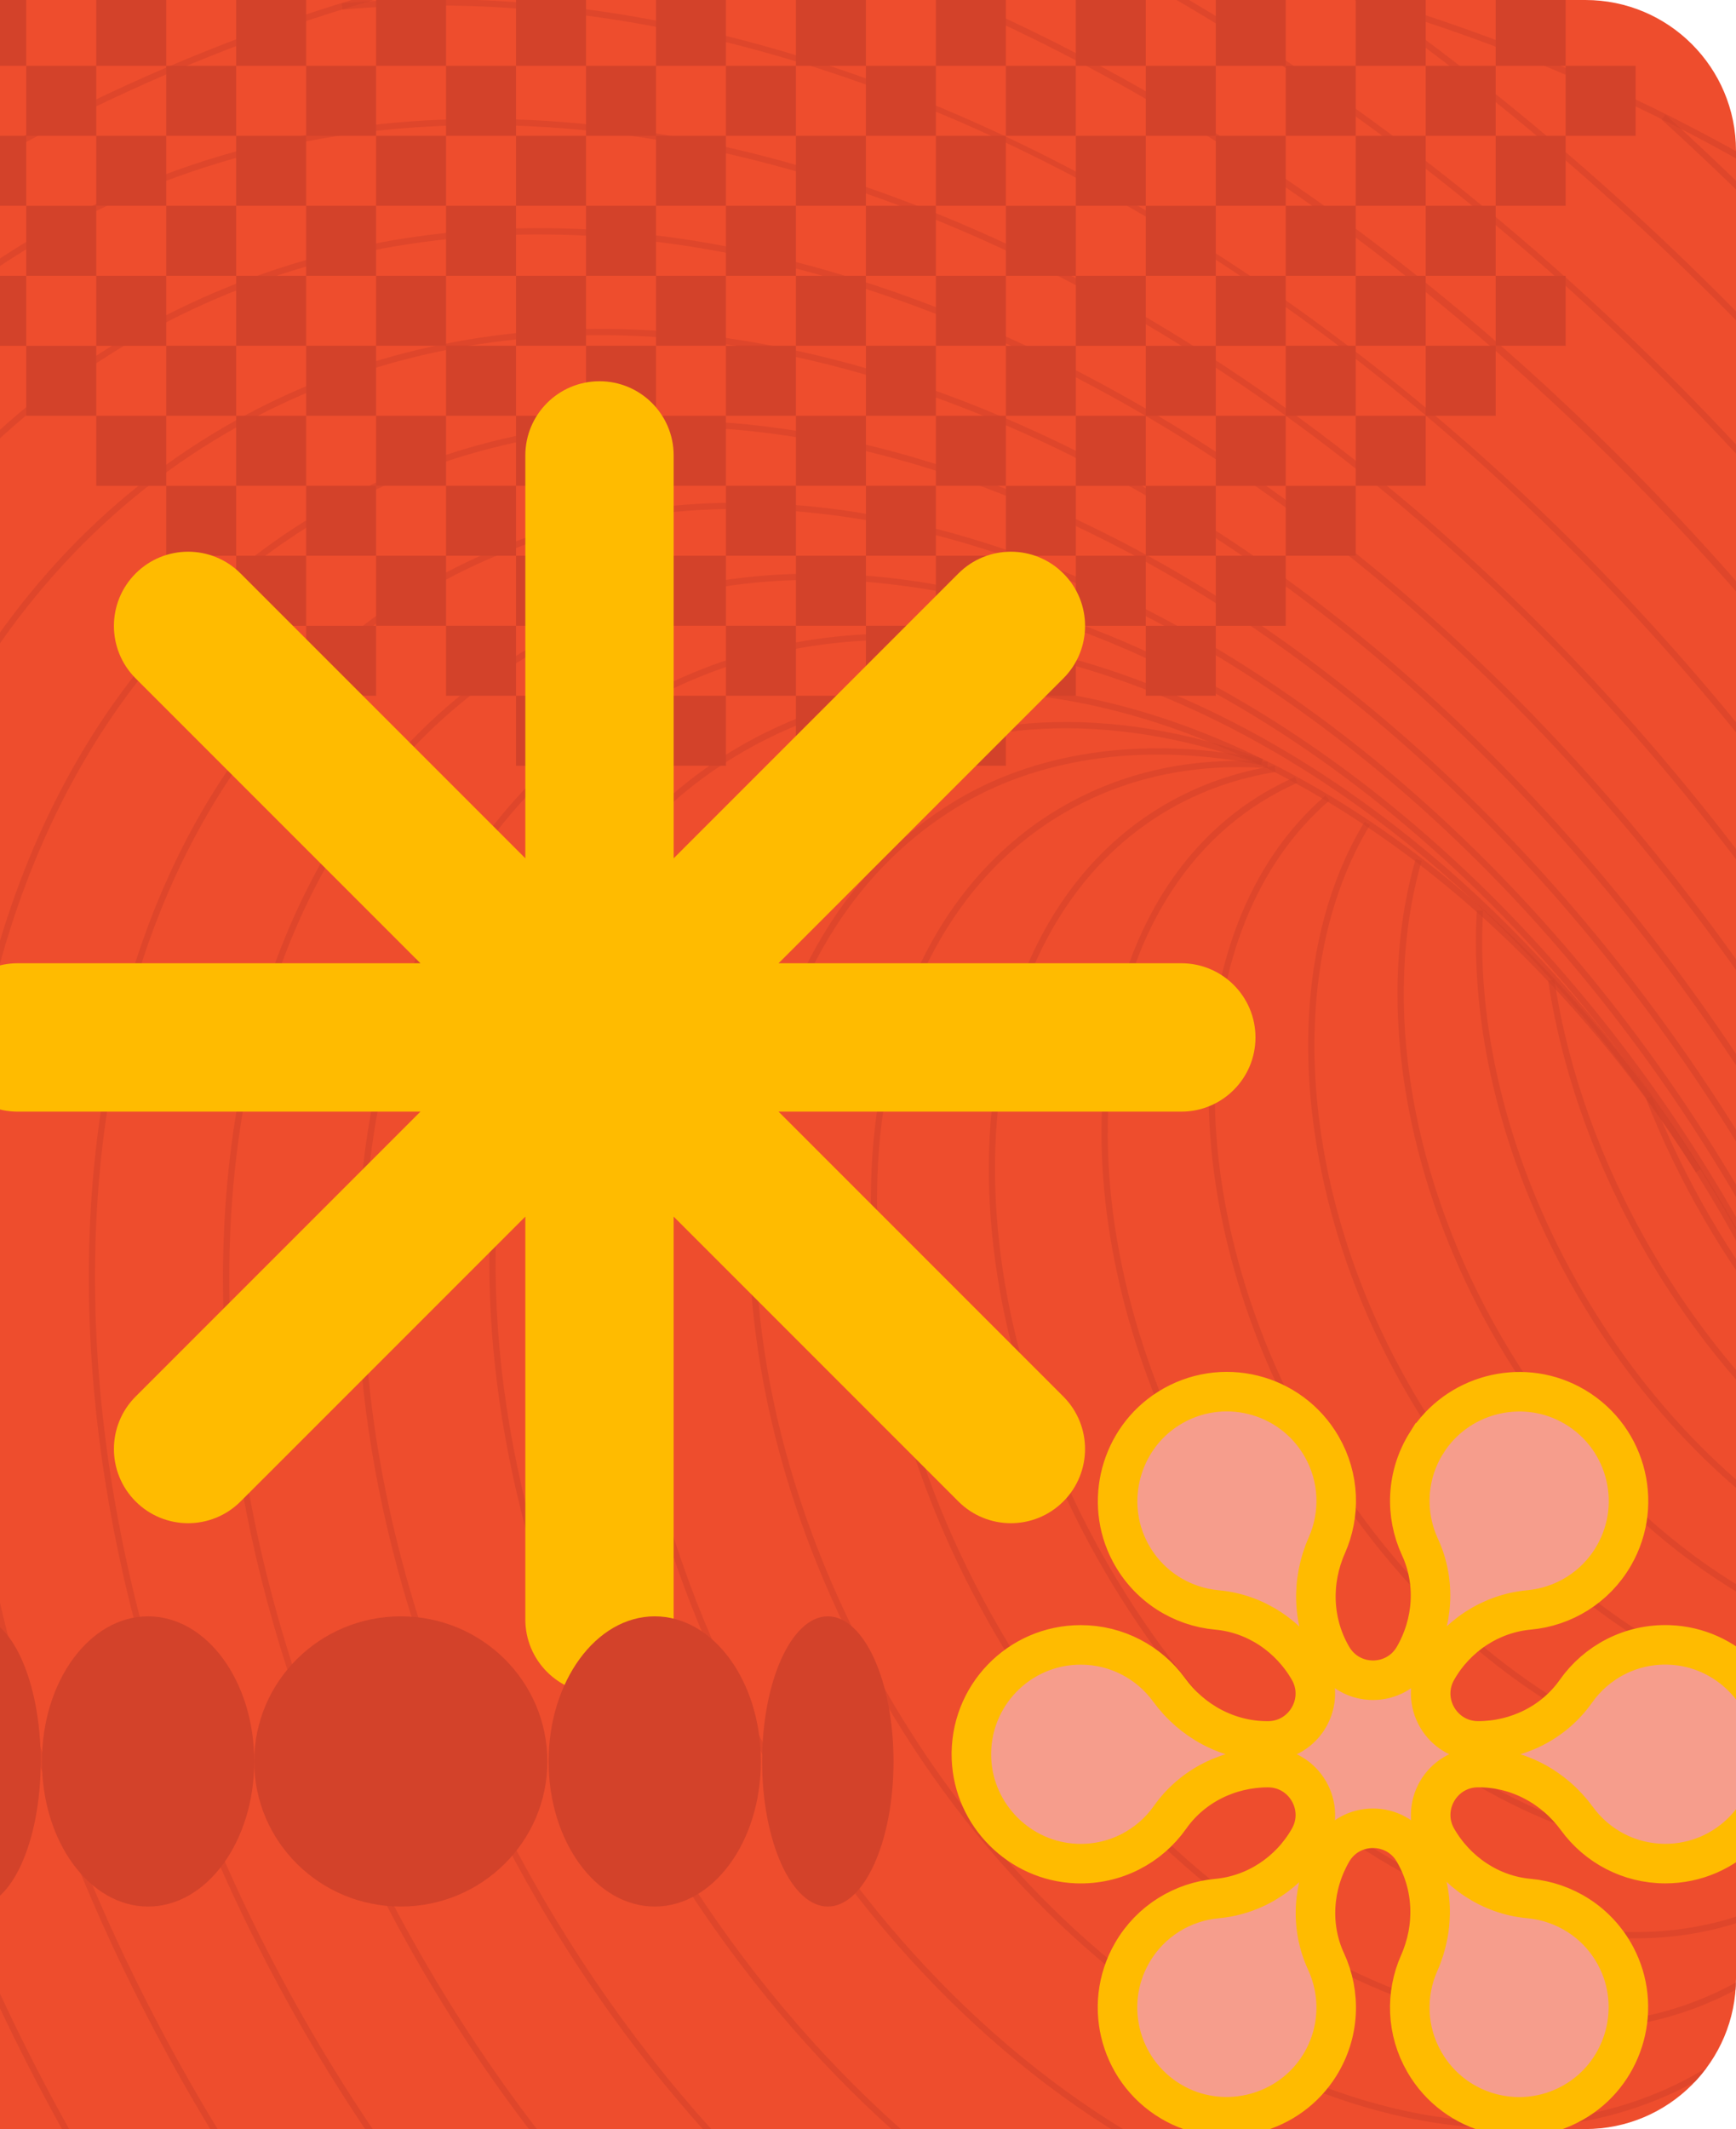 <svg width="553" height="678" viewBox="0 0 553 678" fill="none" xmlns="http://www.w3.org/2000/svg">
<g clip-path="url(#clip0_15733_30937)">
<path d="M0 678L-2.96363e-05 0L505 -2.20743e-05C531.51 -2.3233e-05 553 21.49 553 48L553 630C553 656.51 531.51 678 505 678L0 678Z" fill="#EE4D2D"/>
<path d="M243.733 -21.131L244.298 -23.059C319.869 -0.957 396.63 41.581 466.279 99.969C538.242 160.285 602.912 237.935 653.277 324.511C703.65 411.088 739.206 505.671 756.08 598.04C772.419 687.441 771.469 775.2 753.345 851.818L751.394 851.358C788.705 693.664 751.379 497.099 651.545 325.528C551.718 153.943 399.266 24.353 243.733 -21.131Z" fill="#D3422A" fill-opacity="0.54"/>
<path d="M-216.334 365.573C-216.334 320.421 -211.551 276.986 -202.007 236.632L-200.056 237.091C-237.359 394.771 -200.033 591.344 -100.206 762.929C-0.38 934.5 152.08 1064.09 307.605 1109.57L307.04 1111.5C231.477 1089.4 154.716 1046.86 85.067 988.473C13.104 928.157 -51.566 850.507 -101.931 763.939C-152.304 677.362 -187.852 582.779 -204.734 490.41C-212.47 448.097 -216.327 406.146 -216.327 365.573L-216.334 365.573Z" fill="#D3422A" fill-opacity="0.54"/>
<path d="M341.722 -18.073L342.633 -19.858C473.933 47.035 593.014 164.24 677.918 310.176C762.829 456.104 805.895 617.565 799.161 764.744L797.157 764.654C803.854 617.814 760.901 456.782 676.185 311.185C591.469 165.581 472.69 48.647 341.722 -18.073Z" fill="#D3422A" fill-opacity="0.54"/>
<path d="M-248.5 353.867C-248.5 343.743 -248.274 333.702 -247.815 323.698L-245.803 323.788C-252.53 470.613 -209.547 631.66 -124.831 777.257C-40.108 922.854 78.664 1039.79 209.624 1106.51L208.713 1108.29C77.413 1041.4 -41.66 924.187 -126.572 778.259C-205.713 642.244 -248.5 492.737 -248.5 353.86L-248.5 353.867Z" fill="#D3422A" fill-opacity="0.54"/>
<path d="M-277.148 413.656L-275.144 413.461C-263.016 540.376 -219.566 671.125 -149.472 791.585C-79.378 912.051 12.826 1014.44 117.165 1087.69L116.012 1089.33C11.432 1015.92 -80.967 913.31 -151.204 792.594C-221.442 671.886 -264.99 540.85 -277.14 413.649L-277.148 413.656Z" fill="#D3422A" fill-opacity="0.54"/>
<path d="M434.182 0.737L435.334 -0.905C539.914 72.504 632.321 175.118 702.558 295.833C772.795 416.541 816.343 547.585 828.494 674.778L826.49 674.974C814.37 548.067 770.912 417.31 700.825 296.85C630.731 176.383 538.528 73.995 434.182 0.745L434.182 0.737Z" fill="#D3422A" fill-opacity="0.54"/>
<path d="M529.24 38.033L530.588 36.549C606.596 105.498 672.742 187.916 727.191 281.498C781.646 375.088 820.614 473.317 843.002 573.46L841.044 573.897C818.701 473.95 779.816 375.916 725.466 282.508C671.123 189.099 605.097 106.847 529.247 38.033L529.24 38.033Z" fill="#D3422A" fill-opacity="0.54"/>
<path d="M-291.649 514.975L-289.69 514.538C-267.347 614.477 -228.462 712.511 -174.112 805.935C-119.762 899.336 -53.743 981.588 22.107 1050.41L20.758 1051.89C-55.242 982.944 -121.396 900.526 -175.844 806.944C-230.3 713.347 -269.268 615.118 -291.649 514.982L-291.649 514.975Z" fill="#D3422A" fill-opacity="0.54"/>
<path d="M-178.542 377.453C-178.542 278.591 -153.253 189.28 -106.233 123.585L-104.598 124.753C-212.56 275.623 -198.896 525.152 -70.579 745.694C57.745 966.229 267.929 1101.42 452.434 1082.11L452.645 1084.1C364.697 1093.31 265.014 1065.9 171.952 1006.94C75.748 945.995 -8.711 856.006 -72.312 746.703C-135.913 637.4 -172.41 519.494 -177.864 405.747C-178.316 396.24 -178.542 386.801 -178.542 377.453Z" fill="#D3422A" fill-opacity="0.54"/>
<path d="M108.946 1.039C197.639 -6.735 293.79 20.737 386.995 80.481C482.038 141.4 565.534 230.771 628.472 338.937C691.409 447.102 727.846 563.855 733.842 676.586C739.718 787.147 716.095 884.307 665.511 957.573L663.854 956.428C768.23 805.241 753.315 557.49 626.739 339.946C500.163 122.394 292.148 -12.995 109.12 3.042L108.946 1.039Z" fill="#D3422A" fill-opacity="0.54"/>
<path d="M-139.174 387.103C-139.174 372.722 -138.609 358.477 -137.464 344.398C-127.43 220.828 -74.195 125.016 12.426 74.613C191.123 -29.357 457.94 94.764 607.213 351.306C679.492 475.524 713.789 611.908 703.748 735.343C693.714 858.914 640.479 954.725 553.857 1005.13C467.236 1055.53 357.632 1054.46 245.247 1002.13C132.984 949.852 31.349 852.654 -40.922 728.436C-104.96 618.387 -139.167 498.786 -139.167 387.103L-139.174 387.103ZM703.447 692.631C703.447 581.302 669.33 462.055 605.473 352.315C456.758 96.73 191.176 -27.067 13.443 76.353C-72.598 126.417 -125.479 221.664 -135.46 344.556C-145.434 467.585 -111.265 603.554 -39.189 727.426C32.886 851.29 134.197 948.209 246.099 1000.31C357.873 1052.37 466.807 1053.46 552.848 1003.4C638.889 953.332 691.771 858.085 701.752 735.185C702.889 721.159 703.454 706.959 703.454 692.631L703.447 692.631Z" fill="#D3422A" fill-opacity="0.54"/>
<path d="M-98.549 394.816C-98.549 381.551 -98.029 368.421 -96.975 355.426C-87.717 241.551 -38.647 153.257 41.195 106.794C121.037 60.338 222.046 61.31 325.624 109.536C429.074 157.702 522.724 247.261 589.323 361.716C655.921 476.172 687.5 601.837 678.257 715.592C668.999 829.468 619.929 917.761 540.087 964.225C460.246 1010.68 359.236 1009.71 255.658 961.483C152.208 913.317 58.558 823.758 -8.04 709.302C-67.031 607.916 -98.556 497.716 -98.556 394.816L-98.549 394.816ZM677.835 676.195C677.835 573.641 646.407 463.818 587.59 362.726C521.195 248.624 427.861 159.351 324.773 111.359C221.812 63.419 121.458 62.417 42.204 108.534C-37.057 154.651 -85.773 242.387 -94.971 355.585C-104.176 468.918 -72.688 594.176 -6.3 708.285C60.095 822.387 153.428 911.66 256.517 959.652C359.477 1007.58 459.831 1008.59 539.085 962.477C618.347 916.36 667.063 828.624 676.26 715.426C677.315 702.5 677.835 689.4 677.835 676.195Z" fill="#D3422A" fill-opacity="0.54"/>
<path d="M-56.764 400.18C-56.764 284.368 -13.171 185.212 71.296 136.06C144.6 93.408 237.353 94.32 332.471 138.628C427.462 182.884 513.466 265.144 574.626 370.267C700.968 587.389 680.735 835.599 529.534 923.584C378.332 1011.56 152.539 906.492 26.204 689.37C-29.555 593.543 -56.764 491.66 -56.764 400.172L-56.764 400.18ZM655.605 659.524C655.605 568.376 628.479 466.831 572.886 371.284C511.921 266.508 426.234 184.534 331.62 140.451C237.119 96.429 145.029 95.48 72.306 137.8C-11.528 186.576 -54.783 285.069 -54.79 400.135C-54.798 491.284 -27.664 592.828 27.929 688.376C153.707 904.541 378.264 1009.28 528.509 921.859C612.343 873.084 655.605 774.59 655.605 659.524Z" fill="#D3422A" fill-opacity="0.54"/>
<path d="M-14.571 404.459C-14.571 393.348 -14.134 382.349 -13.253 371.472C-5.494 275.766 35.718 201.566 102.799 162.53C169.88 123.502 254.762 124.338 341.79 164.881C428.705 205.37 507.387 280.639 563.349 376.828C678.95 575.494 660.426 802.613 522.076 883.117C383.718 963.622 177.112 867.487 61.519 668.82C11.922 583.592 -14.579 490.952 -14.579 404.459L-14.571 404.459ZM637.285 641.49C637.285 558.123 612.464 465.227 561.617 377.837C505.858 282.003 427.485 207.02 340.946 166.704C254.521 126.44 170.31 125.574 103.809 164.27C37.308 202.96 -3.551 276.609 -11.249 371.638C-18.978 466.809 7.5 571.992 63.259 667.818C178.295 865.528 383.673 961.332 521.074 881.385C597.737 836.775 637.293 746.726 637.293 641.49L637.285 641.49Z" fill="#D3422A" fill-opacity="0.54"/>
<path d="M28.284 406.703C28.284 309.98 64.713 227.155 135.289 186.086C261.564 112.617 450.061 200.232 555.477 381.407C606.513 469.114 630.701 565.415 623.62 652.594C616.517 739.901 578.882 807.599 517.654 843.23C391.379 916.699 202.882 829.083 97.466 647.908C50.973 567.999 28.284 483.027 28.284 406.703ZM622.822 622.387C622.822 543.886 598.769 459.81 553.737 382.424C448.878 202.206 261.617 114.914 136.299 187.826C10.98 260.737 -5.652 466.688 99.199 646.899C204.065 827.117 391.327 914.409 516.645 841.498C577.293 806.213 614.573 739.072 621.617 652.435C622.423 642.53 622.822 632.503 622.822 622.387Z" fill="#D3422A" fill-opacity="0.54"/>
<path d="M71.018 407.344C71.018 398.078 71.387 388.903 72.125 379.834C78.596 300.384 112.848 238.764 168.585 206.335C283.515 139.465 455.055 219.178 550.98 384.037C597.421 463.841 619.439 551.479 612.976 630.794C606.505 710.244 572.253 771.863 516.517 804.293C401.586 871.163 230.039 791.449 134.121 626.59C92.999 555.916 71.025 479.088 71.025 407.344L71.018 407.344ZM612.072 603.268C612.072 531.879 590.196 455.412 549.247 385.039C453.88 221.144 283.575 141.755 169.602 208.067C114.453 240.158 80.547 301.212 74.129 379.992C67.688 458.922 89.624 546.124 135.854 625.574C231.221 789.468 401.526 868.858 515.507 802.545C570.656 770.455 604.562 709.4 610.98 630.621C611.711 621.604 612.08 612.481 612.08 603.268L612.072 603.268Z" fill="#D3422A" fill-opacity="0.54"/>
<path d="M540.245 373.355L541.948 372.285C544.818 376.865 547.304 380.978 549.556 384.85L547.824 385.86C545.579 382.003 543.1 377.912 540.245 373.355Z" fill="#D3422A" fill-opacity="0.54"/>
<path d="M113.729 405.905C113.729 397.513 114.061 389.204 114.724 380.986C120.584 308.82 151.68 252.858 202.294 223.404C303.635 164.436 452.825 229.837 541.948 372.285L540.245 373.355C451.703 231.826 303.703 166.726 203.311 225.144C153.285 254.251 122.535 309.656 116.735 381.152C110.92 452.752 130.829 531.946 172.795 604.082C214.761 676.21 273.752 732.647 338.897 762.989C403.921 793.272 467.281 793.92 517.307 764.805C617.699 706.387 634.234 545.551 554.957 398.635L556.72 397.679C636.531 545.558 619.658 707.569 518.317 766.537C467.703 795.984 403.688 795.366 338.046 764.805C272.532 734.296 213.225 677.573 171.055 605.091C133.692 540.88 113.722 471.08 113.722 405.905L113.729 405.905Z" fill="#D3422A" fill-opacity="0.54"/>
<path d="M547.823 385.867L549.556 384.858C551.793 388.7 554.136 392.896 556.72 397.679L554.957 398.636C552.381 393.867 550.053 389.694 547.823 385.867Z" fill="#D3422A" fill-opacity="0.54"/>
<path d="M155.884 402.161C155.877 330.025 182.935 268.368 235.402 237.83C282.076 210.673 341.195 211.992 401.88 241.551L400.999 243.359C340.939 214.101 282.483 212.752 236.411 239.57C143.199 293.807 131.221 447.69 209.715 582.59C247.771 647.999 301.165 699.231 360.065 726.846C418.837 754.402 476.035 755.132 521.127 728.888C567.199 702.078 594.912 650.605 599.161 583.931L601.165 584.059C596.878 651.411 568.811 703.464 522.144 730.62C476.464 757.196 418.596 756.504 359.214 728.654C299.952 700.865 246.242 649.347 207.982 583.592C172.977 523.434 155.884 459.479 155.877 402.146L155.884 402.161Z" fill="#D3422A" fill-opacity="0.54"/>
<path d="M238.596 392.323C238.596 385.732 238.867 379.201 239.417 372.753C244.035 318.493 267.658 276.338 305.948 254.063C332.155 238.817 366.325 234.44 402.174 241.732L401.775 243.698C366.407 236.497 332.735 240.798 306.957 255.796C269.255 277.732 245.978 319.329 241.421 372.918C236.841 426.651 251.628 485.958 283.04 539.931C314.453 593.905 358.709 636.067 407.673 658.643C456.517 681.159 504.178 681.483 541.88 659.54C567.741 644.496 588.102 617.468 599.228 583.434L601.134 584.059C589.857 618.56 569.172 645.988 542.89 661.28C504.607 683.555 456.276 683.268 406.829 660.466C357.496 637.717 312.916 595.269 281.3 540.941C253.451 493.084 238.596 441.039 238.596 392.323Z" fill="#D3422A" fill-opacity="0.54"/>
<path d="M277.398 382.387C277.398 327.404 298.054 280.383 338.091 257.076C357.459 245.807 379.575 240.941 403.831 242.606L403.688 244.609C379.846 242.967 358.114 247.743 339.101 258.809C268.276 300.014 259.123 416.82 318.686 519.178C378.25 621.543 484.321 671.298 555.138 630.093C574.151 619.035 589.037 602.53 599.402 581.039L601.217 581.912C590.679 603.773 575.515 620.564 556.155 631.833C484.374 673.596 377.074 623.517 316.961 520.195C290.385 474.523 277.406 425.95 277.406 382.387L277.398 382.387Z" fill="#D3422A" fill-opacity="0.54"/>
<path d="M314.987 372.18C314.987 321.272 334.098 277.739 371.146 256.18C381.812 249.973 393.564 245.83 406.076 243.849L406.392 245.837C394.129 247.773 382.611 251.841 372.155 257.92C306.656 296.037 298.249 404.172 353.405 498.99C380.162 544.978 417.707 580.986 459.115 600.391C500.403 619.735 540.584 620.24 572.253 601.814C582.701 595.735 591.929 587.735 599.68 578.025L601.247 579.276C593.345 589.174 583.929 597.34 573.27 603.547C541.014 622.312 500.17 621.837 458.272 602.206C416.494 582.628 378.641 546.334 351.68 499.992C327.025 457.619 314.987 412.579 314.987 372.18Z" fill="#D3422A" fill-opacity="0.54"/>
<path d="M350.882 360.534C350.882 312.933 368.72 272.248 403.327 252.112C406.287 250.395 409.361 248.828 412.472 247.457L413.278 249.295C410.234 250.636 407.221 252.165 404.336 253.853C343.146 289.461 335.395 390.643 387.048 479.419C412.103 522.478 447.229 556.218 485.963 574.417C524.57 592.557 562.121 593.061 591.696 575.856C594.566 574.184 597.391 572.323 600.072 570.327L601.27 571.939C598.521 573.98 595.635 575.886 592.705 577.596C562.536 595.148 524.328 594.666 485.104 576.24C446.008 557.875 410.566 523.849 385.308 480.436C362.174 440.677 350.875 398.425 350.875 360.549L350.882 360.534Z" fill="#D3422A" fill-opacity="0.54"/>
<path d="M384.976 347.804C384.976 308.903 397.451 274.628 422.234 253.34L423.545 254.862C376.419 295.344 374.603 383.804 419.311 460.64C464.019 537.468 541.827 579.6 600.305 558.643L600.983 560.534C541.616 581.815 462.769 539.299 417.586 461.649C395.801 424.218 384.991 384.007 384.991 347.804L384.976 347.804Z" fill="#D3422A" fill-opacity="0.54"/>
<path d="M416.72 332.911C416.72 306.229 422.649 281.498 434.716 261.642L436.434 262.689C408.532 308.595 413.971 380.979 449.948 442.817C485.933 504.655 546.182 545.152 599.877 543.585L599.929 545.596C545.526 547.186 484.555 506.289 448.216 443.834C427.395 408.045 416.72 368.723 416.72 332.918L416.72 332.911Z" fill="#D3422A" fill-opacity="0.54"/>
<path d="M445.157 316.497C445.157 301.484 447.063 287.02 450.95 273.566L452.878 274.124C439.831 319.261 449.428 376.105 478.558 426.169C507.688 476.233 552.358 512.662 598.053 523.623L597.586 525.574C551.372 514.485 506.219 477.702 476.825 427.171C456.087 391.532 445.164 352.444 445.164 316.489L445.157 316.497Z" fill="#D3422A" fill-opacity="0.54"/>
<path d="M470.151 299.992C470.151 296.609 470.249 293.257 470.438 289.928L472.449 290.041C470.144 329.265 481.443 372.323 504.118 411.299C526.792 450.274 558.679 481.332 593.888 498.756L592.991 500.557C557.436 482.96 525.255 451.615 502.385 412.308C481.436 376.301 470.151 336.805 470.151 299.992Z" fill="#D3422A" fill-opacity="0.54"/>
<path d="M493.142 312.248L495.131 311.946C499.507 341.031 510.264 370.937 526.257 398.417C542.249 425.897 562.92 450.025 586.053 468.195L584.81 469.777C561.481 451.449 540.637 427.118 524.524 399.426C508.411 371.728 497.556 341.581 493.149 312.248L493.142 312.248Z" fill="#D3422A" fill-opacity="0.54"/>
<path d="M524.276 349.8L526.144 349.069C531.274 362.199 537.541 375.171 544.788 387.623C552.042 400.09 560.223 411.954 569.097 422.884L567.537 424.15C558.603 413.144 550.362 401.189 543.055 388.632C535.756 376.09 529.436 363.02 524.276 349.792L524.276 349.8Z" fill="#D3422A" fill-opacity="0.54"/>
<path d="M197.767 398.44C197.767 391.427 198.046 384.489 198.611 377.626C203.515 318.154 229.225 272.014 271.018 247.69C307.696 226.35 354.136 224.157 401.782 241.513L401.089 243.397C354.016 226.244 308.178 228.383 272.027 249.423C230.822 273.4 205.451 318.982 200.607 377.784C195.741 436.722 212.08 501.83 246.588 561.136C281.097 620.443 329.639 666.816 383.266 691.713C436.78 716.556 488.939 717.031 530.151 693.053C566.302 672.021 590.814 633.234 599.176 583.833L601.149 584.165C592.697 634.161 567.839 673.445 531.161 694.786C489.368 719.102 436.547 718.658 382.423 693.528C328.419 668.458 279.56 621.799 244.848 562.138C214.152 509.385 197.752 452.029 197.752 398.432L197.767 398.44Z" fill="#D3422A" fill-opacity="0.54"/>
<path d="M451.297 274.643L452.517 273.046C459.191 278.154 465.782 283.6 472.103 289.227L470.769 290.726C464.479 285.129 457.933 279.721 451.297 274.643Z" fill="#D3422A" fill-opacity="0.54"/>
<path d="M435.018 262.997L436.133 261.333C441.843 265.152 447.357 269.099 452.524 273.054L451.304 274.651C446.167 270.719 440.69 266.801 435.018 262.997Z" fill="#D3422A" fill-opacity="0.54"/>
<path d="M422.362 254.967L423.394 253.242C427.628 255.781 431.914 258.508 436.125 261.325L435.01 262.99C430.822 260.188 426.566 257.491 422.362 254.96L422.362 254.967Z" fill="#D3422A" fill-opacity="0.54"/>
<path d="M405.783 245.732L406.701 243.946C408.931 245.091 411.153 246.289 413.368 247.502L412.404 249.265C410.204 248.059 407.997 246.877 405.79 245.739L405.783 245.732Z" fill="#D3422A" fill-opacity="0.54"/>
<path d="M493.406 312.79L494.867 311.411C506.046 323.26 516.524 335.848 526.023 348.842L524.396 350.025C514.95 337.099 504.517 324.571 493.406 312.782L493.406 312.79Z" fill="#D3422A" fill-opacity="0.54"/>
<path d="M470.776 290.726L472.11 289.227C479.725 296.007 487.379 303.472 494.867 311.412L493.405 312.79C485.963 304.896 478.347 297.476 470.776 290.734L470.776 290.726Z" fill="#D3422A" fill-opacity="0.54"/>
<path d="M524.404 350.033L526.031 348.85C531.59 356.458 536.954 364.345 541.956 372.293L540.253 373.362C535.274 365.453 529.941 357.603 524.404 350.033Z" fill="#D3422A" fill-opacity="0.54"/>
<path d="M401.526 243.622L402.415 241.814L404.215 242.711L403.319 244.511L401.526 243.622Z" fill="#D3422A" fill-opacity="0.54"/>
<path d="M400.999 243.358L401.88 241.558L402.407 241.814L401.533 243.622L400.999 243.358Z" fill="#D3422A" fill-opacity="0.54"/>
<path d="M412.396 249.257L413.36 247.495C416.743 249.34 420.117 251.276 423.402 253.242L422.37 254.967C419.116 253.009 415.763 251.088 412.404 249.257L412.396 249.257Z" fill="#D3422A" fill-opacity="0.54"/>
<path d="M403.319 244.511L404.216 242.711L405.15 243.17C405.662 243.419 406.174 243.675 406.694 243.939L405.782 245.724C405.278 245.468 404.773 245.219 404.261 244.971L403.312 244.504L403.319 244.511Z" fill="#D3422A" fill-opacity="0.54"/>
<path d="M401.985 243.743L402.264 241.754L402.196 242.764L401.985 243.743Z" fill="#D3422A" fill-opacity="0.54"/>
<path d="M403.771 243.615L403.839 242.613L403.922 243.622L403.846 244.586L403.763 243.622L403.771 243.615ZM403.854 244.579L403.929 243.615L403.861 244.617L403.861 244.579L403.854 244.579Z" fill="#D3422A" fill-opacity="0.54"/>
<path d="M422.219 253.355L422.28 253.423L422.219 253.348L423.538 254.869L422.219 253.355Z" fill="#D3422A" fill-opacity="0.54"/>
<path d="M470.437 289.981L470.437 289.943L472.449 289.943L470.437 289.981Z" fill="#D3422A" fill-opacity="0.54"/>
<path d="M401.104 243.404L401.782 241.513L402.272 241.679L401.586 243.57L401.104 243.404Z" fill="#D3422A" fill-opacity="0.54"/>
<path d="M-292.658 545.159C-292.658 496.436 -286.338 447.396 -273.547 399.042C-234.768 252.345 -141.171 129.513 -10.022 53.204C121.127 -23.112 274.151 -43.79 420.855 -5.01C567.56 33.769 690.377 127.359 766.693 258.515C843.01 389.671 863.672 542.695 824.9 689.4C786.121 836.104 692.539 958.929 561.375 1035.24C430.219 1111.55 277.195 1132.22 130.49 1093.44C-16.214 1054.67 -139.031 961.076 -215.348 829.92C-266.511 742.002 -292.658 644.24 -292.666 545.159L-292.658 545.159ZM841.639 543.268C841.639 446.658 816.946 348.873 764.953 259.524C688.908 128.828 566.528 35.577 420.343 -3.067C274.159 -41.711 121.677 -21.108 -9.02 54.937C-139.717 130.982 -232.967 253.37 -271.611 399.554C-310.255 545.739 -289.653 698.221 -213.608 828.918C-56.628 1098.71 290.581 1190.49 560.366 1033.51C740.81 928.511 841.639 738.371 841.639 543.268Z" fill="#D3422A" fill-opacity="0.54"/>
<path d="M476.44 110.118L498.729 110.118L498.729 87.829L476.44 87.829L476.44 110.118Z" fill="#D3422A"/>
<path d="M454.151 132.407L476.44 132.407L476.44 110.118L454.151 110.118L454.151 132.407Z" fill="#D3422A"/>
<path d="M431.862 154.696L454.151 154.696L454.151 132.407L431.862 132.407L431.862 154.696Z" fill="#D3422A"/>
<path d="M409.573 176.991L431.862 176.991L431.862 154.702L409.573 154.702L409.573 176.991Z" fill="#D3422A"/>
<path d="M387.284 199.281L409.573 199.281L409.573 176.992L387.284 176.992L387.284 199.281Z" fill="#D3422A"/>
<path d="M364.995 221.569L387.284 221.569L387.284 199.28L364.995 199.28L364.995 221.569Z" fill="#D3422A"/>
<path d="M498.729 43.251L521.018 43.251L521.018 20.961L498.729 20.961L498.729 43.251Z" fill="#D3422A"/>
<path d="M476.44 65.54L498.729 65.54L498.729 43.251L476.44 43.251L476.44 65.54Z" fill="#D3422A"/>
<path d="M454.151 87.829L476.44 87.829L476.44 65.54L454.151 65.54L454.151 87.829Z" fill="#D3422A"/>
<path d="M431.862 110.118L454.151 110.118L454.151 87.829L431.862 87.829L431.862 110.118Z" fill="#D3422A"/>
<path d="M409.573 132.407L431.862 132.407L431.862 110.118L409.573 110.118L409.573 132.407Z" fill="#D3422A"/>
<path d="M387.284 154.703L409.573 154.703L409.573 132.414L387.284 132.414L387.284 154.703Z" fill="#D3422A"/>
<path d="M364.995 176.991L387.284 176.991L387.284 154.702L364.995 154.702L364.995 176.991Z" fill="#D3422A"/>
<path d="M342.706 199.281L364.995 199.281L364.995 176.992L342.706 176.992L342.706 199.281Z" fill="#D3422A"/>
<path d="M320.416 221.569L342.706 221.569L342.706 199.28L320.416 199.28L320.416 221.569Z" fill="#D3422A"/>
<path d="M298.121 243.852L320.41 243.852L320.41 221.563L298.121 221.563L298.121 243.852Z" fill="#D3422A"/>
<path d="M476.44 20.961L498.729 20.961L498.729 -1.328L476.44 -1.328L476.44 20.961Z" fill="#D3422A"/>
<path d="M454.151 43.251L476.44 43.251L476.44 20.961L454.151 20.961L454.151 43.251Z" fill="#D3422A"/>
<path d="M431.862 65.54L454.151 65.54L454.151 43.251L431.862 43.251L431.862 65.54Z" fill="#D3422A"/>
<path d="M409.573 87.829L431.862 87.829L431.862 65.54L409.573 65.54L409.573 87.829Z" fill="#D3422A"/>
<path d="M387.284 110.125L409.573 110.125L409.573 87.835L387.284 87.835L387.284 110.125Z" fill="#D3422A"/>
<path d="M364.995 132.413L387.284 132.413L387.284 110.124L364.995 110.124L364.995 132.413Z" fill="#D3422A"/>
<path d="M342.706 154.703L364.995 154.703L364.995 132.414L342.706 132.414L342.706 154.703Z" fill="#D3422A"/>
<path d="M320.417 176.991L342.706 176.991L342.706 154.702L320.416 154.702L320.417 176.991Z" fill="#D3422A"/>
<path d="M298.127 199.274L320.417 199.274L320.417 176.985L298.127 176.985L298.127 199.274Z" fill="#D3422A"/>
<path d="M275.838 221.563L298.127 221.563L298.127 199.274L275.838 199.274L275.838 221.563Z" fill="#D3422A"/>
<path d="M253.543 243.852L275.832 243.852L275.832 221.563L253.543 221.563L253.543 243.852Z" fill="#D3422A"/>
<path d="M431.862 20.961L454.151 20.961L454.151 -1.328L431.862 -1.328L431.862 20.961Z" fill="#D3422A"/>
<path d="M409.573 43.251L431.862 43.251L431.862 20.962L409.573 20.962L409.573 43.251Z" fill="#D3422A"/>
<path d="M387.284 65.54L409.573 65.54L409.573 43.251L387.284 43.251L387.284 65.54Z" fill="#D3422A"/>
<path d="M364.995 87.835L387.284 87.835L387.284 65.546L364.995 65.546L364.995 87.835Z" fill="#D3422A"/>
<path d="M342.706 110.125L364.995 110.125L364.995 87.835L342.706 87.835L342.706 110.125Z" fill="#D3422A"/>
<path d="M320.417 132.413L342.706 132.413L342.706 110.124L320.417 110.124L320.417 132.413Z" fill="#D3422A"/>
<path d="M298.127 154.696L320.417 154.696L320.417 132.407L298.127 132.407L298.127 154.696Z" fill="#D3422A"/>
<path d="M275.838 176.985L298.127 176.985L298.127 154.696L275.838 154.696L275.838 176.985Z" fill="#D3422A"/>
<path d="M253.549 199.274L275.838 199.274L275.838 176.985L253.549 176.985L253.549 199.274Z" fill="#D3422A"/>
<path d="M231.26 221.563L253.549 221.563L253.549 199.274L231.26 199.274L231.26 221.563Z" fill="#D3422A"/>
<path d="M208.965 243.852L231.254 243.852L231.254 221.563L208.965 221.563L208.965 243.852Z" fill="#D3422A"/>
<path d="M387.284 20.961L409.573 20.961L409.573 -1.328L387.284 -1.328L387.284 20.961Z" fill="#D3422A"/>
<path d="M364.995 43.251L387.284 43.251L387.284 20.961L364.995 20.961L364.995 43.251Z" fill="#D3422A"/>
<path d="M342.706 65.54L364.995 65.54L364.995 43.251L342.706 43.251L342.706 65.54Z" fill="#D3422A"/>
<path d="M320.416 87.835L342.706 87.835L342.706 65.546L320.416 65.546L320.416 87.835Z" fill="#D3422A"/>
<path d="M298.127 110.118L320.417 110.118L320.417 87.829L298.127 87.829L298.127 110.118Z" fill="#D3422A"/>
<path d="M275.838 132.407L298.127 132.407L298.127 110.118L275.838 110.118L275.838 132.407Z" fill="#D3422A"/>
<path d="M253.549 154.696L275.838 154.696L275.838 132.407L253.549 132.407L253.549 154.696Z" fill="#D3422A"/>
<path d="M231.26 176.985L253.549 176.985L253.549 154.696L231.26 154.696L231.26 176.985Z" fill="#D3422A"/>
<path d="M208.971 199.274L231.26 199.274L231.26 176.985L208.971 176.985L208.971 199.274Z" fill="#D3422A"/>
<path d="M186.682 221.563L208.971 221.563L208.971 199.274L186.682 199.274L186.682 221.563Z" fill="#D3422A"/>
<path d="M164.387 243.859L186.676 243.859L186.676 221.57L164.387 221.57L164.387 243.859Z" fill="#D3422A"/>
<path d="M342.699 20.961L364.988 20.961L364.988 -1.328L342.699 -1.328L342.699 20.961Z" fill="#D3422A"/>
<path d="M320.41 43.251L342.699 43.251L342.699 20.962L320.41 20.962L320.41 43.251Z" fill="#D3422A"/>
<path d="M298.121 65.54L320.41 65.54L320.41 43.251L298.121 43.251L298.121 65.54Z" fill="#D3422A"/>
<path d="M275.832 87.829L298.121 87.829L298.121 65.54L275.832 65.54L275.832 87.829Z" fill="#D3422A"/>
<path d="M253.543 110.118L275.832 110.118L275.832 87.829L253.543 87.829L253.543 110.118Z" fill="#D3422A"/>
<path d="M231.254 132.407L253.543 132.407L253.543 110.118L231.254 110.118L231.254 132.407Z" fill="#D3422A"/>
<path d="M208.965 154.696L231.254 154.696L231.254 132.407L208.965 132.407L208.965 154.696Z" fill="#D3422A"/>
<path d="M186.676 176.985L208.965 176.985L208.965 154.696L186.676 154.696L186.676 176.985Z" fill="#D3422A"/>
<path d="M164.387 199.274L186.676 199.274L186.676 176.985L164.387 176.985L164.387 199.274Z" fill="#D3422A"/>
<path d="M142.098 221.563L164.387 221.563L164.387 199.274L142.098 199.274L142.098 221.563Z" fill="#D3422A"/>
<path d="M298.121 20.955L320.41 20.955L320.41 -1.334L298.121 -1.334L298.121 20.955Z" fill="#D3422A"/>
<path d="M275.832 43.251L298.121 43.251L298.121 20.961L275.832 20.961L275.832 43.251Z" fill="#D3422A"/>
<path d="M253.543 65.54L275.832 65.54L275.832 43.251L253.543 43.251L253.543 65.54Z" fill="#D3422A"/>
<path d="M231.254 87.829L253.543 87.829L253.543 65.54L231.254 65.54L231.254 87.829Z" fill="#D3422A"/>
<path d="M208.965 110.118L231.254 110.118L231.254 87.829L208.965 87.829L208.965 110.118Z" fill="#D3422A"/>
<path d="M186.676 132.407L208.965 132.407L208.965 110.118L186.676 110.118L186.676 132.407Z" fill="#D3422A"/>
<path d="M164.387 154.696L186.676 154.696L186.676 132.407L164.387 132.407L164.387 154.696Z" fill="#D3422A"/>
<path d="M142.098 176.985L164.387 176.985L164.387 154.696L142.098 154.696L142.098 176.985Z" fill="#D3422A"/>
<path d="M119.809 199.274L142.098 199.274L142.098 176.985L119.809 176.985L119.809 199.274Z" fill="#D3422A"/>
<path d="M97.519 221.569L119.809 221.569L119.809 199.28L97.519 199.28L97.519 221.569Z" fill="#D3422A"/>
<path d="M253.543 20.961L275.832 20.961L275.832 -1.328L253.543 -1.328L253.543 20.961Z" fill="#D3422A"/>
<path d="M231.254 43.251L253.543 43.251L253.543 20.962L231.254 20.962L231.254 43.251Z" fill="#D3422A"/>
<path d="M208.965 65.54L231.254 65.54L231.254 43.251L208.965 43.251L208.965 65.54Z" fill="#D3422A"/>
<path d="M186.676 87.829L208.965 87.829L208.965 65.54L186.676 65.54L186.676 87.829Z" fill="#D3422A"/>
<path d="M164.387 110.118L186.676 110.118L186.676 87.829L164.387 87.829L164.387 110.118Z" fill="#D3422A"/>
<path d="M142.098 132.407L164.387 132.407L164.387 110.118L142.098 110.118L142.098 132.407Z" fill="#D3422A"/>
<path d="M119.809 154.696L142.098 154.696L142.098 132.407L119.809 132.407L119.809 154.696Z" fill="#D3422A"/>
<path d="M97.519 176.985L119.809 176.985L119.809 154.696L97.519 154.696L97.519 176.985Z" fill="#D3422A"/>
<path d="M75.231 199.281L97.519 199.281L97.519 176.992L75.231 176.992L75.231 199.281Z" fill="#D3422A"/>
<path d="M208.965 20.961L231.254 20.961L231.254 -1.328L208.965 -1.328L208.965 20.961Z" fill="#D3422A"/>
<path d="M186.676 43.251L208.965 43.251L208.965 20.962L186.676 20.962L186.676 43.251Z" fill="#D3422A"/>
<path d="M164.387 65.54L186.676 65.54L186.676 43.251L164.387 43.251L164.387 65.54Z" fill="#D3422A"/>
<path d="M142.098 87.829L164.387 87.829L164.387 65.54L142.098 65.54L142.098 87.829Z" fill="#D3422A"/>
<path d="M119.809 110.118L142.098 110.118L142.098 87.829L119.809 87.829L119.809 110.118Z" fill="#D3422A"/>
<path d="M97.52 132.407L119.809 132.407L119.809 110.118L97.52 110.118L97.52 132.407Z" fill="#D3422A"/>
<path d="M75.23 154.696L97.519 154.696L97.519 132.407L75.23 132.407L75.23 154.696Z" fill="#D3422A"/>
<path d="M52.941 176.992L75.231 176.992L75.231 154.703L52.941 154.703L52.941 176.992Z" fill="#D3422A"/>
<path d="M164.387 20.961L186.676 20.961L186.676 -1.328L164.387 -1.328L164.387 20.961Z" fill="#D3422A"/>
<path d="M142.098 43.251L164.387 43.251L164.387 20.961L142.098 20.961L142.098 43.251Z" fill="#D3422A"/>
<path d="M119.809 65.54L142.098 65.54L142.098 43.251L119.809 43.251L119.809 65.54Z" fill="#D3422A"/>
<path d="M97.519 87.829L119.809 87.829L119.809 65.54L97.519 65.54L97.519 87.829Z" fill="#D3422A"/>
<path d="M75.231 110.118L97.519 110.118L97.519 87.829L75.231 87.829L75.231 110.118Z" fill="#D3422A"/>
<path d="M52.941 132.407L75.231 132.407L75.231 110.118L52.941 110.118L52.941 132.407Z" fill="#D3422A"/>
<path d="M30.652 154.703L52.941 154.703L52.941 132.414L30.652 132.414L30.652 154.703Z" fill="#D3422A"/>
<path d="M119.809 20.961L142.098 20.961L142.098 -1.328L119.809 -1.328L119.809 20.961Z" fill="#D3422A"/>
<path d="M97.52 43.251L119.809 43.251L119.809 20.961L97.52 20.961L97.52 43.251Z" fill="#D3422A"/>
<path d="M75.23 65.54L97.519 65.54L97.519 43.251L75.23 43.251L75.23 65.54Z" fill="#D3422A"/>
<path d="M52.941 87.829L75.231 87.829L75.231 65.54L52.941 65.54L52.941 87.829Z" fill="#D3422A"/>
<path d="M30.652 110.125L52.941 110.125L52.941 87.835L30.652 87.835L30.652 110.125Z" fill="#D3422A"/>
<path d="M8.363 132.413L30.652 132.413L30.652 110.124L8.363 110.124L8.363 132.413Z" fill="#D3422A"/>
<path d="M75.231 20.961L97.519 20.961L97.519 -1.328L75.231 -1.328L75.231 20.961Z" fill="#D3422A"/>
<path d="M52.941 43.251L75.231 43.251L75.231 20.961L52.941 20.961L52.941 43.251Z" fill="#D3422A"/>
<path d="M30.652 65.54L52.941 65.54L52.941 43.251L30.652 43.251L30.652 65.54Z" fill="#D3422A"/>
<path d="M8.363 87.835L30.652 87.835L30.652 65.546L8.363 65.546L8.363 87.835Z" fill="#D3422A"/>
<path d="M-13.926 110.125L8.363 110.125L8.363 87.835L-13.926 87.835L-13.926 110.125Z" fill="#D3422A"/>
<path d="M30.652 20.962L52.941 20.962L52.941 -1.327L30.652 -1.327L30.652 20.962Z" fill="#D3422A"/>
<path d="M8.363 43.251L30.652 43.251L30.652 20.962L8.363 20.962L8.363 43.251Z" fill="#D3422A"/>
<path d="M-13.926 65.54L8.363 65.54L8.363 43.251L-13.926 43.251L-13.926 65.54Z" fill="#D3422A"/>
<path d="M-13.933 20.962L8.356 20.962L8.356 -1.327L-13.933 -1.327L-13.933 20.962Z" fill="#D3422A"/>
<path d="M454.451 459.432C447.889 469.876 447.556 482.343 452.326 492.65C457.499 503.82 456.586 516.868 450.433 527.528C444.628 537.582 430.112 537.582 424.307 527.528L424.216 527.366C417.988 516.575 417.604 503.517 422.652 492.13C427.008 482.308 426.77 470.608 420.981 460.588C411.128 443.528 389.025 437.951 372.202 448.56C356.924 458.196 351.558 478.275 359.997 494.245C365.762 505.152 376.387 511.674 387.703 512.693C399.963 513.799 410.805 521.112 416.958 531.773C422.763 541.827 415.504 554.4 403.895 554.4L403.708 554.4C391.251 554.4 379.748 548.202 372.409 538.138C366.08 529.456 355.828 523.813 344.259 523.813C324.559 523.813 308.68 540.167 309.457 560.044C310.164 578.093 324.867 592.776 342.922 593.453C355.248 593.917 366.211 587.971 372.747 578.684C379.834 568.619 391.59 562.885 403.895 562.885C415.509 562.885 422.768 575.458 416.958 585.513L416.867 585.675C410.729 596.304 399.877 603.477 387.653 604.597C376.77 605.597 366.529 611.684 360.649 621.865C350.796 638.925 357.019 660.856 374.62 670.119C390.605 678.533 410.674 673.137 420.284 657.843C426.846 647.4 427.179 634.933 422.409 624.626C417.236 613.456 418.149 600.408 424.302 589.748C430.107 579.693 444.623 579.693 450.428 589.748L450.519 589.909C456.747 600.701 457.131 613.759 452.083 625.146C447.727 634.973 447.965 646.668 453.754 656.687C463.607 673.748 485.71 679.325 502.533 668.715C517.811 659.08 523.172 639.001 514.737 623.031C508.973 612.123 498.348 605.607 487.037 604.582C474.777 603.477 463.935 596.163 457.782 585.503C451.977 575.448 459.236 562.875 470.845 562.875L471.031 562.875C483.489 562.875 494.992 569.073 502.331 579.138C508.66 587.82 518.912 593.463 530.48 593.463C550.181 593.463 566.06 577.109 565.283 557.232C564.576 539.182 549.873 524.499 531.818 523.823C519.492 523.359 508.529 529.304 501.993 538.592C494.906 548.656 483.15 554.39 470.845 554.39C459.231 554.39 451.972 541.817 457.782 531.763L457.873 531.601C464.01 520.971 474.863 513.799 487.087 512.678C497.97 511.679 508.211 505.592 514.091 495.411C523.944 478.35 517.715 456.419 500.12 447.157C484.135 438.743 464.066 444.139 454.456 459.432L454.451 459.432Z" fill="#F69D8C" stroke="#FFBB00" stroke-width="12.591" stroke-miterlimit="10"/>
<path d="M214.587 515.709L214.587 387.423L305.3 478.14C314.528 487.369 329.489 487.369 338.717 478.14C347.945 468.91 347.945 453.945 338.717 444.716L248.004 353.999L376.303 353.999C389.353 353.999 399.93 343.421 399.93 330.372C399.93 317.322 389.353 306.744 376.303 306.744L248.013 306.744L338.727 216.037C347.954 206.807 347.954 191.852 338.727 182.613C329.499 173.383 314.538 173.383 305.31 182.613L214.596 273.33L214.596 145.034C214.596 131.984 204.02 121.407 190.97 121.407C177.919 121.407 167.343 131.984 167.343 145.034L167.343 273.32L76.629 182.613C67.401 173.383 52.44 173.383 43.212 182.613C38.594 187.232 36.289 193.274 36.289 199.325C36.289 205.376 38.594 211.417 43.212 216.037L133.926 306.744L5.636 306.744C-7.414 306.744 -17.991 317.322 -17.991 330.372C-17.991 343.421 -7.414 353.999 5.636 353.999L133.926 353.999L43.213 444.716C38.594 449.335 36.289 455.377 36.289 461.428C36.289 467.479 38.594 473.52 43.213 478.14C52.44 487.369 67.401 487.369 76.629 478.14L167.343 387.432L167.343 515.718C167.343 528.768 177.92 539.346 190.97 539.346C204.02 539.346 214.596 528.768 214.596 515.718L214.587 515.709Z" fill="#FFBB00"/>
<path d="M127.672 514.723C101.886 514.723 80.983 535.411 80.983 560.931C80.983 586.45 101.886 607.138 127.672 607.138C153.457 607.138 174.36 586.45 174.36 560.931C174.36 535.411 153.457 514.723 127.672 514.723Z" fill="#D3422A"/>
<path d="M208.567 514.723C189.896 514.723 174.76 535.411 174.76 560.931C174.76 586.45 189.896 607.138 208.567 607.138C227.237 607.138 242.373 586.45 242.373 560.931C242.373 535.411 227.237 514.723 208.567 514.723Z" fill="#D3422A"/>
<path d="M263.701 514.723C252.143 514.723 242.773 535.411 242.773 560.931C242.773 586.45 252.143 607.138 263.701 607.138C275.259 607.138 284.629 586.45 284.629 560.931C284.629 535.411 275.259 514.723 263.701 514.723Z" fill="#D3422A"/>
<path d="M47.174 514.723C28.503 514.723 13.367 535.411 13.367 560.931C13.367 586.45 28.503 607.138 47.174 607.138C65.844 607.138 80.98 586.45 80.98 560.931C80.98 535.411 65.844 514.723 47.174 514.723Z" fill="#D3422A"/>
<path d="M-7.961 514.723C-19.519 514.723 -28.889 535.411 -28.889 560.931C-28.889 586.45 -19.519 607.138 -7.961 607.138C3.597 607.138 12.967 586.45 12.967 560.931C12.967 535.411 3.597 514.723 -7.961 514.723Z" fill="#D3422A"/>
</g>
<defs>
<clipPath id="clip0_15733_30937">
<path d="M0 678L-2.96363e-05 0L505 -2.20743e-05C531.51 -2.3233e-05 553 21.49 553 48L553 630C553 656.51 531.51 678 505 678L0 678Z" fill="white"/>
</clipPath>
</defs>
</svg>
